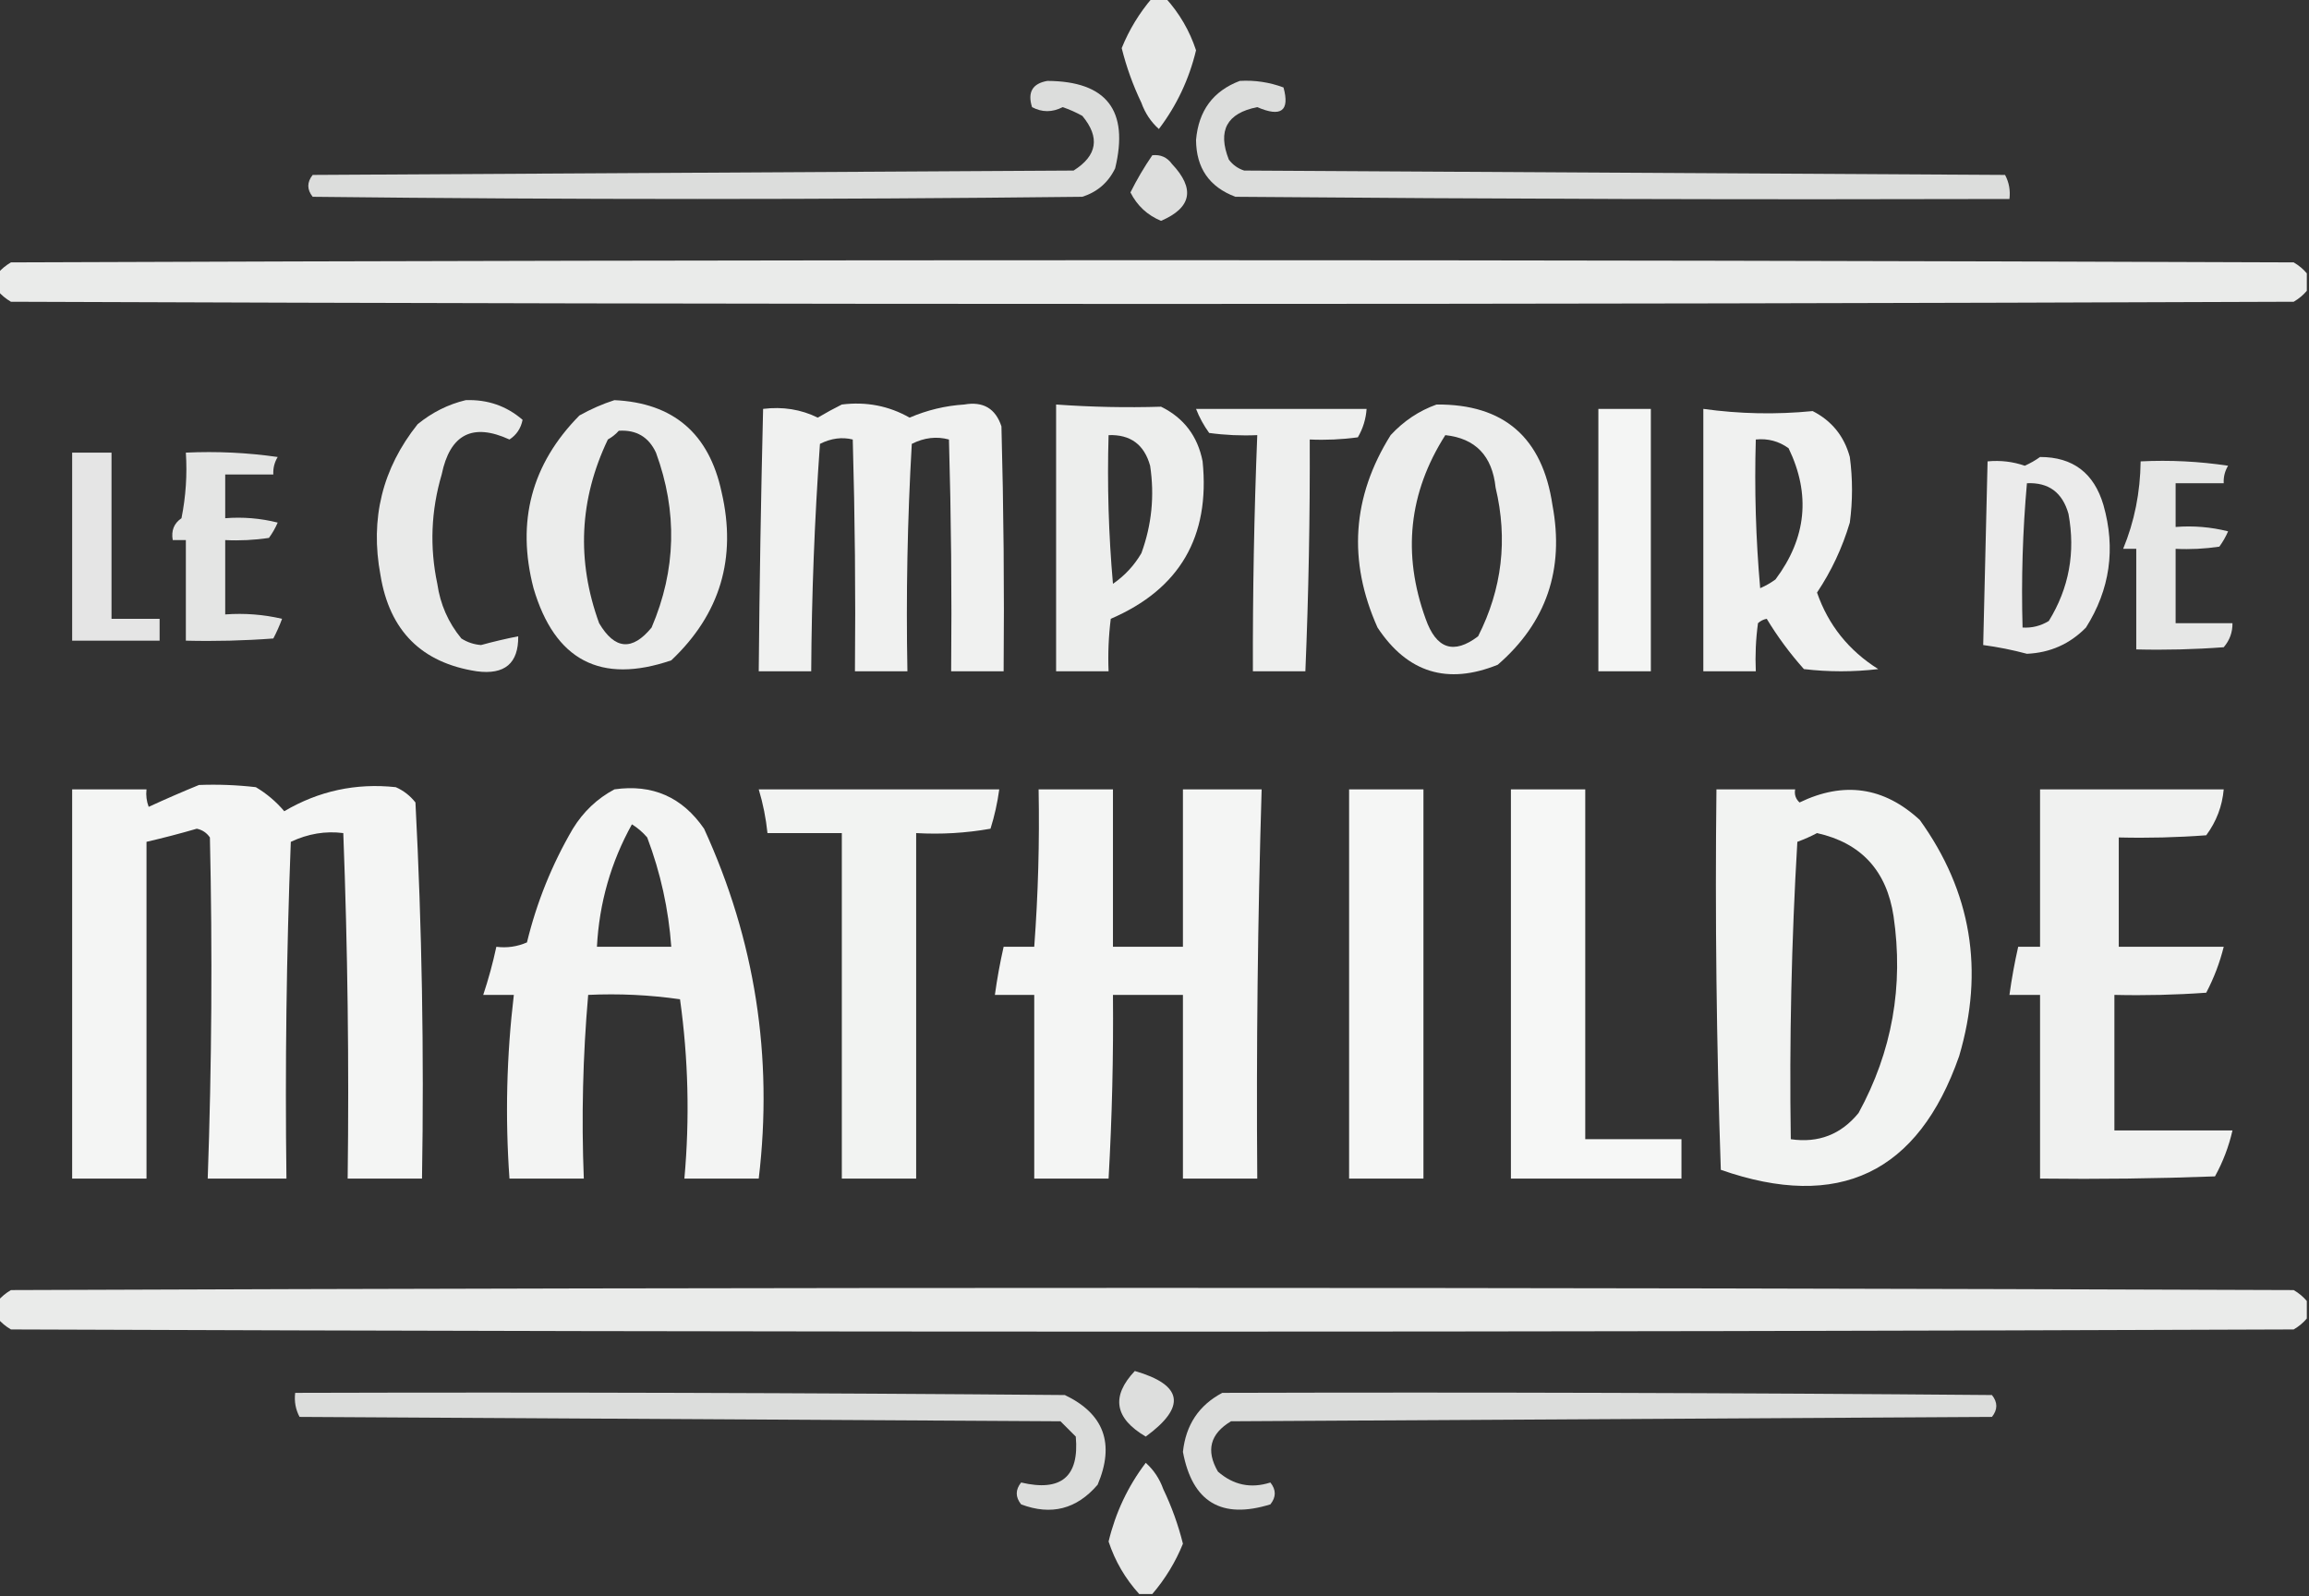 <?xml version="1.0" encoding="UTF-8"?>
<!DOCTYPE svg PUBLIC "-//W3C//DTD SVG 1.1//EN" "http://www.w3.org/Graphics/SVG/1.1/DTD/svg11.dtd">
<svg xmlns="http://www.w3.org/2000/svg" version="1.1" width="528px" height="365px" style="shape-rendering:geometricPrecision; text-rendering:geometricPrecision; image-rendering:optimizeQuality; fill-rule:evenodd; clip-rule:evenodd" xmlns:xlink="http://www.w3.org/1999/xlink">
<rect width="100%" height="100%" fill="#333333" stroke="none"/>
<g><path style="opacity:0.884" fill="#fefffe" d="M 263.5,-0.5 C 264.5,-0.5 265.5,-0.5 266.5,-0.5C 269.69,3.018 272.024,7.018 273.5,11.5C 271.905,18.133 269.072,24.133 265,29.5C 263.181,27.874 261.848,25.874 261,23.5C 259.074,19.483 257.574,15.316 256.5,11C 258.204,6.793 260.538,2.96 263.5,-0.5 Z"/></g>
<g><path style="opacity:0.83" fill="#fefffe" d="M 239.5,18.5 C 253.046,18.573 258.213,25.24 255,38.5C 253.437,41.728 250.937,43.895 247.5,45C 188.833,45.667 130.167,45.667 71.5,45C 70.167,43.333 70.167,41.667 71.5,40C 129.5,39.667 187.5,39.333 245.5,39C 250.919,35.581 251.585,31.414 247.5,26.5C 246.059,25.696 244.559,25.029 243,24.5C 240.616,25.719 238.283,25.719 236,24.5C 234.924,21.094 236.09,19.094 239.5,18.5 Z"/></g>
<g><path style="opacity:0.833" fill="#fefffe" d="M 283.5,18.5 C 286.941,18.301 290.274,18.801 293.5,20C 294.968,25.362 292.968,26.862 287.5,24.5C 280.54,25.87 278.374,29.87 281,36.5C 281.903,37.701 283.069,38.535 284.5,39C 342.5,39.333 400.5,39.667 458.5,40C 459.406,41.7 459.739,43.533 459.5,45.5C 400.499,45.667 341.499,45.5 282.5,45C 276.541,42.758 273.541,38.424 273.5,32C 274.077,25.305 277.411,20.805 283.5,18.5 Z"/></g>
<g><path style="opacity:0.837" fill="#fefffe" d="M 263.5,35.5 C 265.39,35.297 266.89,35.963 268,37.5C 273.331,43.16 272.498,47.493 265.5,50.5C 262.379,49.213 260.045,47.046 258.5,44C 259.979,41.029 261.645,38.196 263.5,35.5 Z"/></g>
<g><path style="opacity:0.899" fill="#fefffe" d="M 527.5,62.5 C 527.5,63.833 527.5,65.167 527.5,66.5C 526.691,67.469 525.691,68.302 524.5,69C 350.5,69.667 176.5,69.667 2.5,69C 1.309,68.302 0.309,67.469 -0.5,66.5C -0.5,65.167 -0.5,63.833 -0.5,62.5C 0.309,61.531 1.309,60.698 2.5,60C 176.5,59.333 350.5,59.333 524.5,60C 525.691,60.698 526.691,61.531 527.5,62.5 Z"/></g>
<g><path style="opacity:0.898" fill="#fefffe" d="M 106.5,91.5 C 111.498,91.326 115.832,92.826 119.5,96C 119.112,97.951 118.112,99.451 116.5,100.5C 108.064,96.635 102.897,99.302 101,108.5C 98.562,116.777 98.228,125.11 100,133.5C 100.677,138.205 102.51,142.372 105.5,146C 106.873,146.875 108.373,147.375 110,147.5C 112.822,146.725 115.656,146.058 118.5,145.5C 118.576,151.691 115.409,154.358 109,153.5C 96.409,151.576 89.076,144.243 87,131.5C 84.593,118.631 87.426,107.131 95.5,97C 98.819,94.294 102.485,92.461 106.5,91.5 Z"/></g>
<g><path style="opacity:0.905" fill="#fefffe" d="M 140.5,91.5 C 153.976,92.133 162.143,99.133 165,112.5C 168.521,127.592 164.688,140.426 153.5,151C 137.355,156.509 126.855,151.009 122,134.5C 118.043,119.262 121.543,106.096 132.5,95C 135.158,93.522 137.825,92.355 140.5,91.5 Z M 141.5,98.5 C 145.493,98.245 148.326,99.911 150,103.5C 154.955,117.004 154.622,130.337 149,143.5C 144.577,148.899 140.577,148.565 137,142.5C 131.804,128.179 132.47,114.179 139,100.5C 139.995,99.934 140.828,99.267 141.5,98.5 Z"/></g>
<g><path style="opacity:0.93" fill="#fefffe" d="M 192.5,92.5 C 198.079,91.802 203.245,92.802 208,95.5C 212.002,93.776 216.169,92.776 220.5,92.5C 224.817,91.739 227.65,93.406 229,97.5C 229.5,116.164 229.667,134.83 229.5,153.5C 225.5,153.5 221.5,153.5 217.5,153.5C 217.667,135.83 217.5,118.164 217,100.5C 214.164,99.735 211.33,100.068 208.5,101.5C 207.5,118.821 207.167,136.154 207.5,153.5C 203.5,153.5 199.5,153.5 195.5,153.5C 195.667,135.83 195.5,118.164 195,100.5C 192.534,99.89 190.034,100.224 187.5,101.5C 186.263,118.812 185.596,136.145 185.5,153.5C 181.5,153.5 177.5,153.5 173.5,153.5C 173.677,133.497 174.01,113.497 174.5,93.5C 178.997,92.945 183.164,93.611 187,95.5C 188.876,94.391 190.709,93.391 192.5,92.5 Z"/></g>
<g><path style="opacity:0.915" fill="#fefffe" d="M 241.5,92.5 C 249.575,93.077 257.575,93.244 265.5,93C 270.707,95.566 273.874,99.732 275,105.5C 276.746,122.724 269.746,134.724 254,141.5C 253.501,145.486 253.334,149.486 253.5,153.5C 249.5,153.5 245.5,153.5 241.5,153.5C 241.5,133.167 241.5,112.833 241.5,92.5 Z M 253.5,99.5 C 258.489,99.318 261.655,101.651 263,106.5C 264.035,113.355 263.368,120.022 261,126.5C 259.356,129.311 257.19,131.644 254.5,133.5C 253.501,122.186 253.168,110.853 253.5,99.5 Z"/></g>
<g><path style="opacity:0.912" fill="#fefffe" d="M 328.5,92.5 C 343.885,92.373 352.718,100.039 355,115.5C 357.763,130.215 353.597,142.382 342.5,152C 330.996,156.667 321.83,153.833 315,143.5C 308.18,128.258 309.18,113.591 318,99.5C 320.998,96.262 324.498,93.929 328.5,92.5 Z M 330.5,99.5 C 337.404,100.241 341.237,104.241 342,111.5C 344.822,123.347 343.488,134.68 338,145.5C 332.423,149.735 328.423,148.401 326,141.5C 320.625,126.651 322.125,112.651 330.5,99.5 Z"/></g>
<g><path style="opacity:0.92" fill="#fefffe" d="M 273.5,93.5 C 286.5,93.5 299.5,93.5 312.5,93.5C 312.335,95.827 311.669,97.993 310.5,100C 306.848,100.499 303.182,100.665 299.5,100.5C 299.57,118.176 299.237,135.843 298.5,153.5C 294.5,153.5 290.5,153.5 286.5,153.5C 286.448,135.491 286.781,117.491 287.5,99.5C 283.818,99.665 280.152,99.499 276.5,99C 275.242,97.259 274.242,95.426 273.5,93.5 Z"/></g>
<g><path style="opacity:0.946" fill="#fefffe" d="M 365.5,93.5 C 369.5,93.5 373.5,93.5 377.5,93.5C 377.5,113.5 377.5,133.5 377.5,153.5C 373.5,153.5 369.5,153.5 365.5,153.5C 365.5,133.5 365.5,113.5 365.5,93.5 Z"/></g>
<g><path style="opacity:0.926" fill="#fefffe" d="M 389.5,93.5 C 397.828,94.657 406.162,94.823 414.5,94C 418.868,96.226 421.702,99.726 423,104.5C 423.667,109.5 423.667,114.5 423,119.5C 421.284,125.262 418.784,130.595 415.5,135.5C 418.077,142.92 422.743,148.753 429.5,153C 423.833,153.667 418.167,153.667 412.5,153C 409.291,149.403 406.458,145.57 404,141.5C 403.228,141.645 402.561,141.978 402,142.5C 401.501,146.152 401.335,149.818 401.5,153.5C 397.5,153.5 393.5,153.5 389.5,153.5C 389.5,133.5 389.5,113.5 389.5,93.5 Z M 401.5,100.5 C 404.272,100.22 406.772,100.887 409,102.5C 414.089,113.041 413.089,123.041 406,132.5C 404.915,133.293 403.748,133.96 402.5,134.5C 401.501,123.186 401.168,111.853 401.5,100.5 Z"/></g>
<g><path style="opacity:0.871" fill="#fefffe" d="M 16.5,103.5 C 19.5,103.5 22.5,103.5 25.5,103.5C 25.5,116.167 25.5,128.833 25.5,141.5C 29.167,141.5 32.833,141.5 36.5,141.5C 36.5,143.167 36.5,144.833 36.5,146.5C 29.833,146.5 23.167,146.5 16.5,146.5C 16.5,132.167 16.5,117.833 16.5,103.5 Z"/></g>
<g><path style="opacity:0.874" fill="#fefffe" d="M 42.5,103.5 C 49.532,103.17 56.532,103.503 63.5,104.5C 62.754,105.736 62.421,107.07 62.5,108.5C 58.833,108.5 55.167,108.5 51.5,108.5C 51.5,111.833 51.5,115.167 51.5,118.5C 55.555,118.176 59.555,118.509 63.5,119.5C 62.96,120.748 62.293,121.915 61.5,123C 58.183,123.498 54.85,123.665 51.5,123.5C 51.5,129.167 51.5,134.833 51.5,140.5C 55.884,140.174 60.217,140.508 64.5,141.5C 63.926,143.059 63.26,144.559 62.5,146C 55.842,146.5 49.175,146.666 42.5,146.5C 42.5,138.833 42.5,131.167 42.5,123.5C 41.5,123.5 40.5,123.5 39.5,123.5C 39.116,121.335 39.783,119.668 41.5,118.5C 42.494,113.544 42.828,108.544 42.5,103.5 Z"/></g>
<g><path style="opacity:0.902" fill="#fefffe" d="M 466.5,104.5 C 474.011,104.498 478.844,108.164 481,115.5C 483.826,125.459 482.492,134.792 477,143.5C 473.301,147.265 468.801,149.265 463.5,149.5C 460.209,148.618 456.876,147.952 453.5,147.5C 453.833,133.5 454.167,119.5 454.5,105.5C 457.448,105.223 460.281,105.556 463,106.5C 464.302,105.915 465.469,105.249 466.5,104.5 Z M 463.5,110.5 C 468.448,110.267 471.615,112.601 473,117.5C 474.628,126.329 473.128,134.496 468.5,142C 466.655,143.128 464.655,143.628 462.5,143.5C 462.19,132.419 462.523,121.419 463.5,110.5 Z"/></g>
<g><path style="opacity:0.882" fill="#fefffe" d="M 489.5,105.5 C 496.2,105.17 502.866,105.503 509.5,106.5C 508.754,107.736 508.421,109.07 508.5,110.5C 504.833,110.5 501.167,110.5 497.5,110.5C 497.5,113.833 497.5,117.167 497.5,120.5C 501.555,120.176 505.555,120.509 509.5,121.5C 508.96,122.748 508.293,123.915 507.5,125C 504.183,125.498 500.85,125.665 497.5,125.5C 497.5,131.167 497.5,136.833 497.5,142.5C 501.833,142.5 506.167,142.5 510.5,142.5C 510.528,144.582 509.861,146.416 508.5,148C 501.842,148.5 495.175,148.666 488.5,148.5C 488.5,140.833 488.5,133.167 488.5,125.5C 487.5,125.5 486.5,125.5 485.5,125.5C 488.081,119.261 489.415,112.594 489.5,105.5 Z"/></g>
<g><path style="opacity:0.951" fill="#fefffe" d="M 45.5,179.5 C 49.846,179.334 54.179,179.501 58.5,180C 60.96,181.458 63.127,183.291 65,185.5C 72.888,180.856 81.388,179.022 90.5,180C 92.286,180.785 93.786,181.951 95,183.5C 96.484,212.078 96.984,240.745 96.5,269.5C 90.833,269.5 85.167,269.5 79.5,269.5C 79.833,243.158 79.5,216.825 78.5,190.5C 74.436,189.975 70.436,190.642 66.5,192.5C 65.5,218.158 65.167,243.825 65.5,269.5C 59.5,269.5 53.5,269.5 47.5,269.5C 48.421,243.505 48.588,217.505 48,191.5C 47.261,190.426 46.261,189.759 45,189.5C 41.176,190.609 37.343,191.609 33.5,192.5C 33.5,218.167 33.5,243.833 33.5,269.5C 27.833,269.5 22.167,269.5 16.5,269.5C 16.5,239.833 16.5,210.167 16.5,180.5C 22.167,180.5 27.833,180.5 33.5,180.5C 33.343,181.873 33.51,183.207 34,184.5C 37.876,182.716 41.709,181.049 45.5,179.5 Z"/></g>
<g><path style="opacity:0.942" fill="#fefffe" d="M 140.5,180.5 C 149.181,179.257 156.014,182.257 161,189.5C 172.659,214.942 176.826,241.609 173.5,269.5C 167.833,269.5 162.167,269.5 156.5,269.5C 157.734,255.782 157.4,242.115 155.5,228.5C 148.532,227.503 141.532,227.17 134.5,227.5C 133.276,241.517 132.943,255.517 133.5,269.5C 127.833,269.5 122.167,269.5 116.5,269.5C 115.5,255.483 115.834,241.483 117.5,227.5C 115.167,227.5 112.833,227.5 110.5,227.5C 111.699,223.901 112.699,220.235 113.5,216.5C 115.924,216.808 118.257,216.474 120.5,215.5C 122.726,206.325 126.226,197.658 131,189.5C 133.406,185.592 136.572,182.592 140.5,180.5 Z M 144.5,188.5 C 145.794,189.29 146.961,190.29 148,191.5C 151.048,199.574 152.881,207.907 153.5,216.5C 147.833,216.5 142.167,216.5 136.5,216.5C 137.031,206.487 139.697,197.153 144.5,188.5 Z"/></g>
<g><path style="opacity:0.94" fill="#fefffe" d="M 173.5,180.5 C 191.833,180.5 210.167,180.5 228.5,180.5C 228.089,183.553 227.423,186.553 226.5,189.5C 220.872,190.495 215.206,190.829 209.5,190.5C 209.5,216.833 209.5,243.167 209.5,269.5C 203.833,269.5 198.167,269.5 192.5,269.5C 192.5,243.167 192.5,216.833 192.5,190.5C 186.833,190.5 181.167,190.5 175.5,190.5C 175.149,187.097 174.482,183.763 173.5,180.5 Z"/></g>
<g><path style="opacity:0.946" fill="#fefffe" d="M 237.5,180.5 C 243.167,180.5 248.833,180.5 254.5,180.5C 254.5,192.5 254.5,204.5 254.5,216.5C 259.833,216.5 265.167,216.5 270.5,216.5C 270.5,204.5 270.5,192.5 270.5,180.5C 276.5,180.5 282.5,180.5 288.5,180.5C 287.604,210.156 287.271,239.822 287.5,269.5C 281.833,269.5 276.167,269.5 270.5,269.5C 270.5,255.5 270.5,241.5 270.5,227.5C 265.167,227.5 259.833,227.5 254.5,227.5C 254.625,241.515 254.291,255.515 253.5,269.5C 247.833,269.5 242.167,269.5 236.5,269.5C 236.5,255.5 236.5,241.5 236.5,227.5C 233.5,227.5 230.5,227.5 227.5,227.5C 228.008,223.803 228.674,220.136 229.5,216.5C 231.833,216.5 234.167,216.5 236.5,216.5C 237.392,204.526 237.725,192.526 237.5,180.5 Z"/></g>
<g><path style="opacity:0.955" fill="#fefffe" d="M 308.5,180.5 C 314.167,180.5 319.833,180.5 325.5,180.5C 325.5,210.167 325.5,239.833 325.5,269.5C 319.833,269.5 314.167,269.5 308.5,269.5C 308.5,239.833 308.5,210.167 308.5,180.5 Z"/></g>
<g><path style="opacity:0.959" fill="#fefffe" d="M 345.5,180.5 C 351.167,180.5 356.833,180.5 362.5,180.5C 362.5,207.167 362.5,233.833 362.5,260.5C 369.833,260.5 377.167,260.5 384.5,260.5C 384.5,263.5 384.5,266.5 384.5,269.5C 371.5,269.5 358.5,269.5 345.5,269.5C 345.5,239.833 345.5,210.167 345.5,180.5 Z"/></g>
<g><path style="opacity:0.94" fill="#fefffe" d="M 392.5,180.5 C 398.5,180.5 404.5,180.5 410.5,180.5C 410.281,181.675 410.614,182.675 411.5,183.5C 421.636,178.606 430.803,179.939 439,187.5C 450.795,203.895 453.795,221.895 448,241.5C 438.637,268.263 420.47,276.93 393.5,267.5C 392.5,238.508 392.167,209.508 392.5,180.5 Z M 415.5,190.5 C 425.583,192.755 431.416,199.088 433,209.5C 435.338,225.467 432.672,240.467 425,254.5C 420.983,259.424 415.816,261.424 409.5,260.5C 409.158,237.81 409.658,215.144 411,192.5C 412.622,191.901 414.122,191.234 415.5,190.5 Z"/></g>
<g><path style="opacity:0.926" fill="#fefffe" d="M 466.5,180.5 C 480.5,180.5 494.5,180.5 508.5,180.5C 508.159,184.354 506.826,187.854 504.5,191C 497.842,191.5 491.175,191.666 484.5,191.5C 484.5,199.833 484.5,208.167 484.5,216.5C 492.5,216.5 500.5,216.5 508.5,216.5C 507.594,220.149 506.26,223.649 504.5,227C 497.508,227.5 490.508,227.666 483.5,227.5C 483.5,237.833 483.5,248.167 483.5,258.5C 492.5,258.5 501.5,258.5 510.5,258.5C 509.663,262.176 508.33,265.676 506.5,269C 493.171,269.5 479.837,269.667 466.5,269.5C 466.5,255.5 466.5,241.5 466.5,227.5C 464.167,227.5 461.833,227.5 459.5,227.5C 460.008,223.803 460.674,220.136 461.5,216.5C 463.167,216.5 464.833,216.5 466.5,216.5C 466.5,204.5 466.5,192.5 466.5,180.5 Z"/></g>
<g><path style="opacity:0.899" fill="#fefffe" d="M 527.5,297.5 C 527.5,298.833 527.5,300.167 527.5,301.5C 526.691,302.469 525.691,303.302 524.5,304C 350.5,304.667 176.5,304.667 2.5,304C 1.309,303.302 0.309,302.469 -0.5,301.5C -0.5,300.167 -0.5,298.833 -0.5,297.5C 0.309,296.531 1.309,295.698 2.5,295C 176.5,294.333 350.5,294.333 524.5,295C 525.691,295.698 526.691,296.531 527.5,297.5 Z"/></g>
<g><path style="opacity:0.837" fill="#fefffe" d="M 259.5,313.5 C 270.497,316.678 271.331,321.678 262,328.5C 254.859,324.309 254.026,319.309 259.5,313.5 Z"/></g>
<g><path style="opacity:0.835" fill="#fefffe" d="M 67.5,318.5 C 126.168,318.333 184.834,318.5 243.5,319C 252.466,323.286 254.966,330.119 251,339.5C 246.207,345.098 240.374,346.598 233.5,344C 232.167,342.333 232.167,340.667 233.5,339C 242.657,341.166 246.823,337.666 246,328.5C 244.833,327.333 243.667,326.167 242.5,325C 184.5,324.667 126.5,324.333 68.5,324C 67.594,322.301 67.261,320.467 67.5,318.5 Z"/></g>
<g><path style="opacity:0.83" fill="#fefffe" d="M 279.5,318.5 C 338.168,318.333 396.834,318.5 455.5,319C 456.833,320.667 456.833,322.333 455.5,324C 397.5,324.333 339.5,324.667 281.5,325C 276.714,327.858 275.714,331.691 278.5,336.5C 282.036,339.596 286.036,340.429 290.5,339C 291.833,340.667 291.833,342.333 290.5,344C 279.311,347.471 272.645,343.471 270.5,332C 271.158,325.827 274.158,321.327 279.5,318.5 Z"/></g>
<g><path style="opacity:0.884" fill="#fefffe" d="M 263.5,364.5 C 262.5,364.5 261.5,364.5 260.5,364.5C 257.31,360.982 254.976,356.982 253.5,352.5C 255.095,345.867 257.928,339.867 262,334.5C 263.819,336.126 265.152,338.126 266,340.5C 267.926,344.517 269.426,348.684 270.5,353C 268.796,357.207 266.462,361.04 263.5,364.5 Z"/></g>
</svg>
